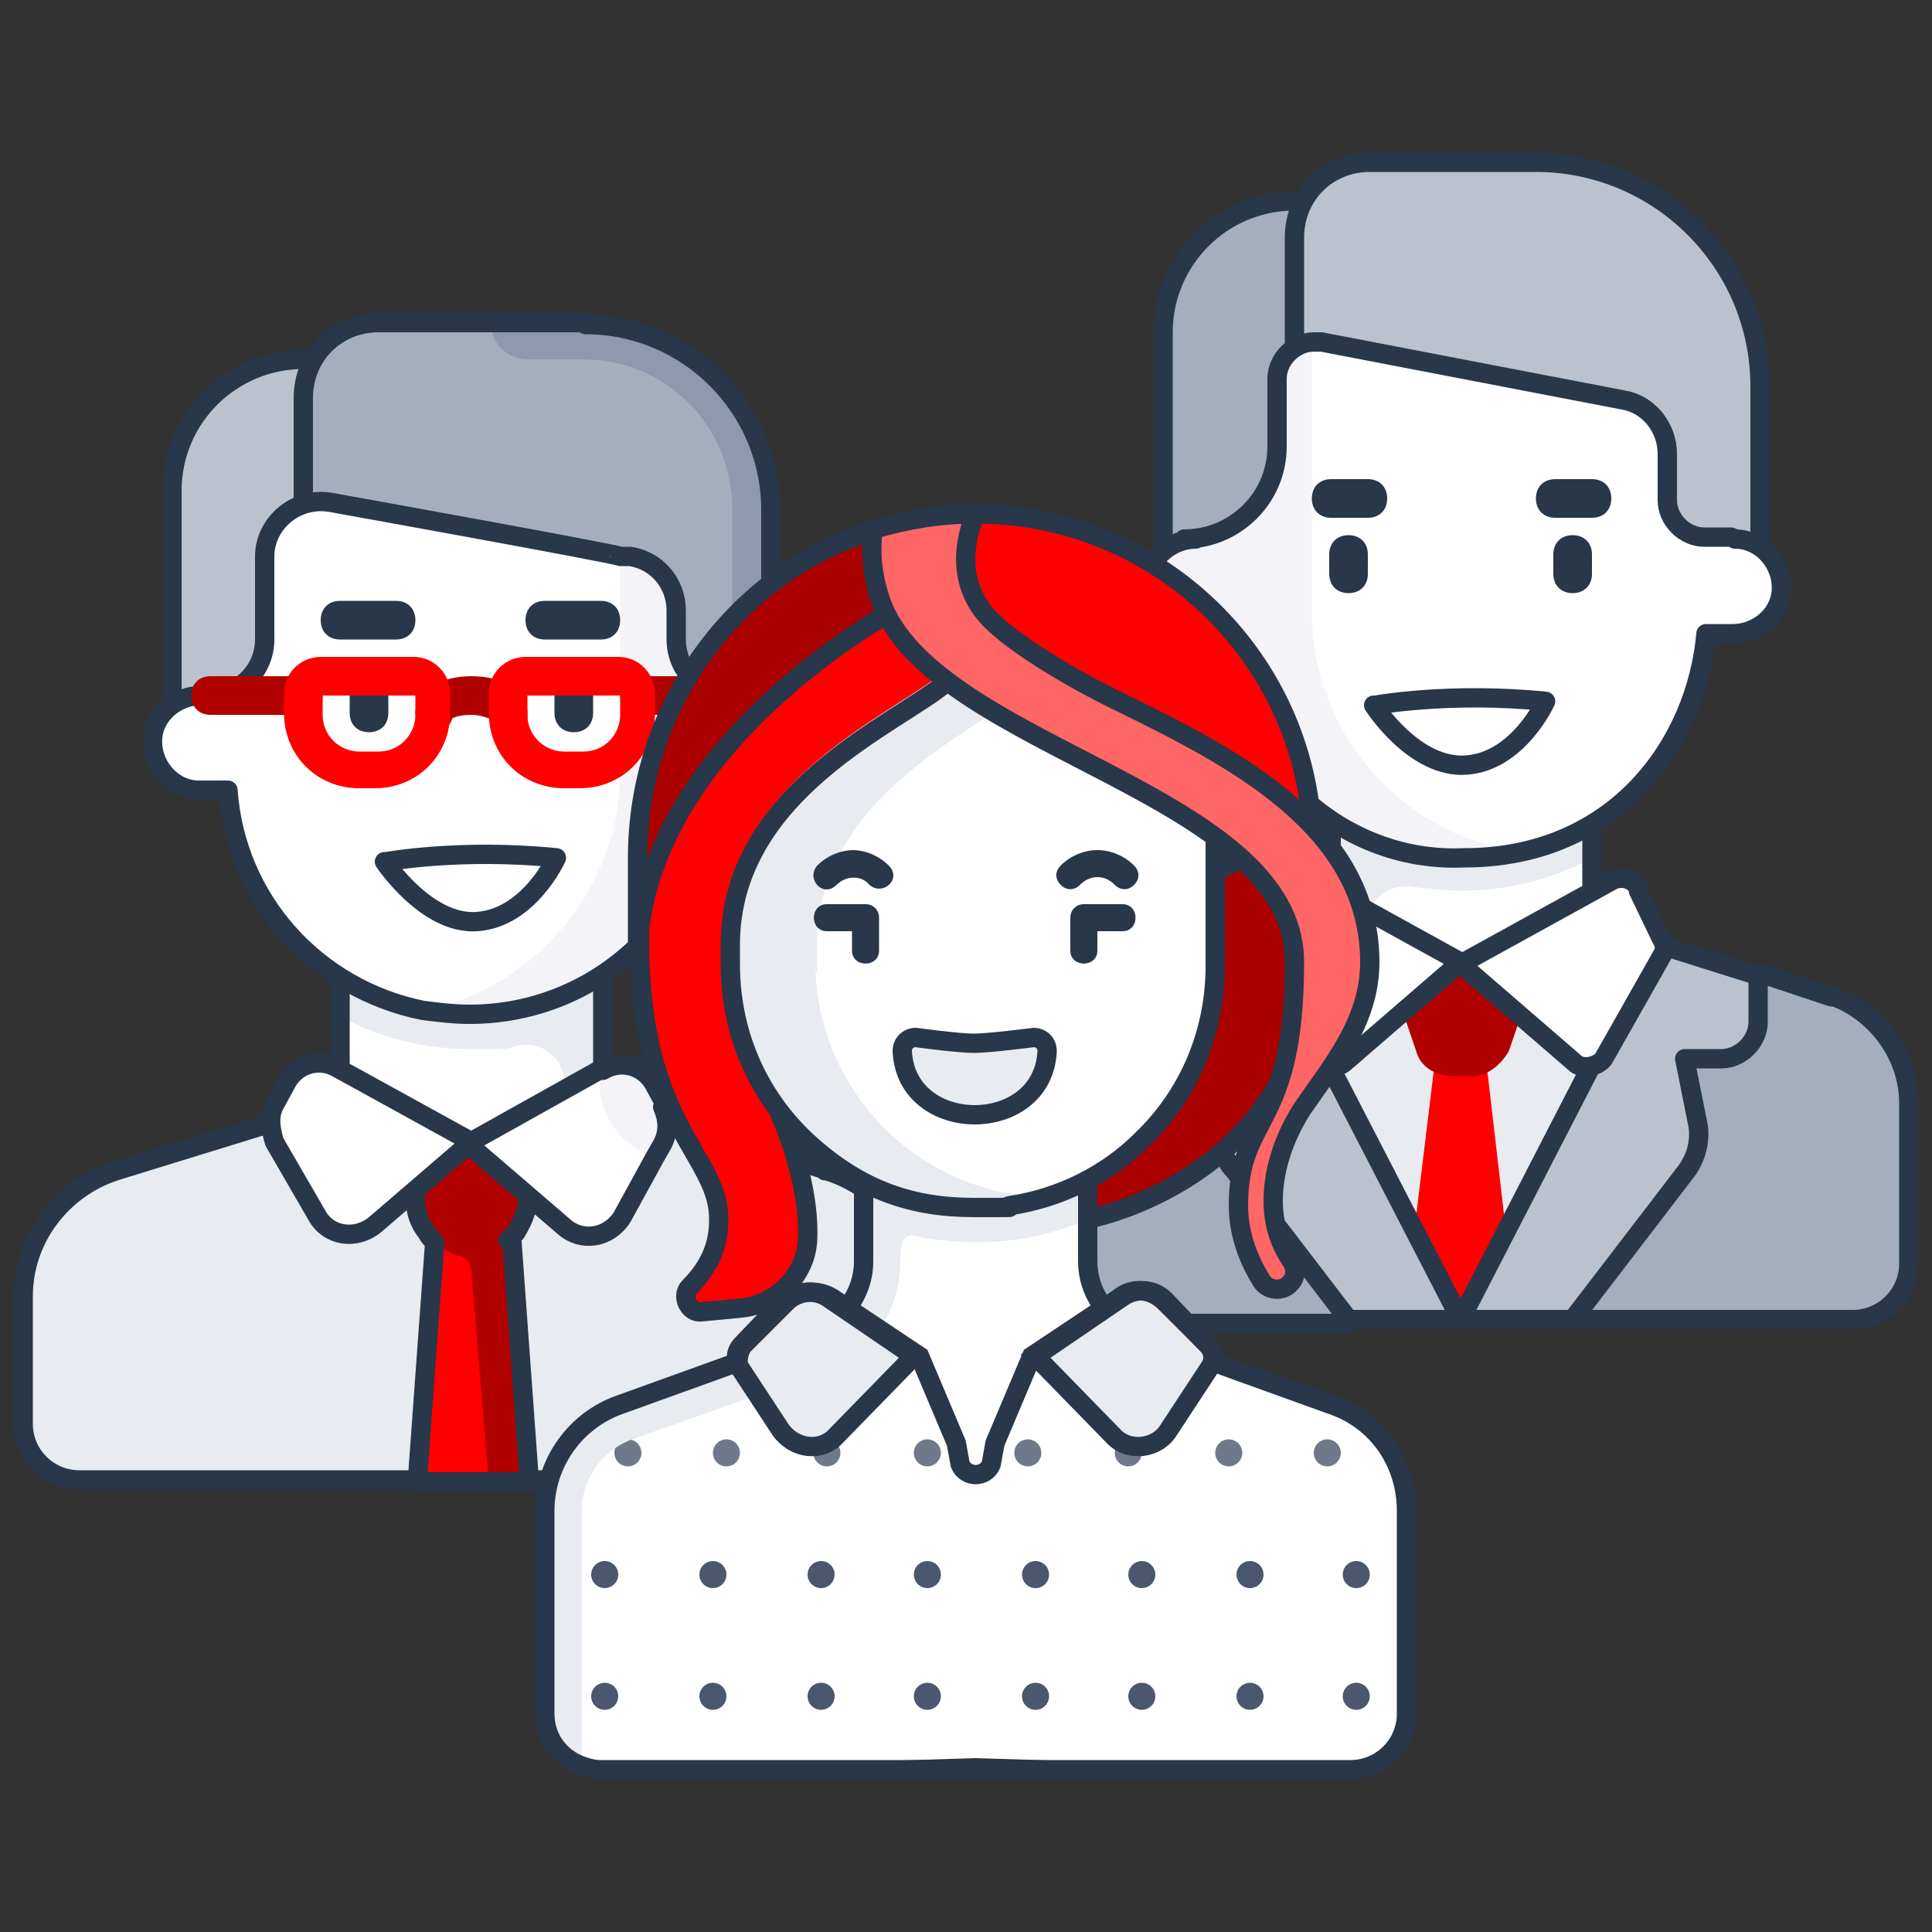 <?xml version="1.0" encoding="UTF-8"?>
<svg xmlns="http://www.w3.org/2000/svg" version="1.1" viewBox="0 0 100 100">
  <rect x="0" y="0" width="100" height="100" fill="#333333" stroke="none"/>
  <!-- Generator: Adobe Illustrator 29.3.1, SVG Export Plug-In . SVG Version: 2.1.0 Build 151)  -->
  <defs>
    <style>
      .st0, .st1, .st2, .st3, .st4, .st5, .st6, .st7, .st8, .st9 {
        stroke-width: 1px;
      }

      .st0, .st2, .st5, .st6, .st9 {
        stroke: #283749;
        stroke-linecap: round;
        stroke-linejoin: round;
      }

      .st0, .st10 {
        fill: #a4aebe;
      }

      .st11 {
        stroke: #e8ebef;
      }

      .st11, .st1, .st3, .st4, .st7, .st8 {
        stroke-miterlimit: 10;
      }

      .st11, .st7, .st12 {
        fill: #e8ebef;
      }

      .st1, .st3, .st4, .st7, .st8 {
        stroke: #283749;
      }

      .st1, .st13 {
        fill: red;
      }

      .st14 {
        fill: #8d99ae;
      }

      .st15 {
        fill: #f4f4f8;
      }

      .st16 {
        isolation: isolate;
      }

      .st2, .st17 {
        fill: #e8ebef;
      }

      .st3 {
        fill: #a00;
      }

      .st18 {
        fill: #4b576e;
      }

      .st19 {
        mix-blend-mode: multiply;
      }

      .st4, .st9 {
        fill: none;
      }

      .st20, .st6 {
        fill: #fff;
      }

      .st21 {
        fill: #283749;
      }

      .st22, .st5 {
        fill: #bbc2ce;
      }

      .st23 {
        fill: #b00000;
      }

      .st8 {
        fill: #f66;
      }

      .st24 {
        opacity: .8;
      }

      .st25 {
        fill: #283749;
      }
    </style>
  </defs>
  <g class="st16">
    <g id="Layer_1">
      <g>
        <g>
          <path class="st10" d="M64.9,51.8h-7.2c-2.4.9-4.5,2.8-4.5,5.3v8.3l1.2,2.7c.3.1.6.2,1,.2h14.5l-4.9-16.5h0Z"/>
          <path class="st10" d="M98.8,65.4v-8.3c0-2.5-1.7-4.8-4.1-5.6l-3.6-1.2-4.6,1.2-5.1,16.7h14.4c1.6,0,2.9-1.3,2.9-2.9h0Z"/>
          <path class="st9" d="M60.9,51.9l-.7-1.4-3.7,1.2c-2.4.7-4.1,3-4.1,5.6v8.3c0,1.2.8,2.3,1.9,2.7h0c.3.1.6.2,1,.2h14.5l-4.9-16.5s-4,0-4,0Z"/>
          <path class="st9" d="M94.8,51.6l-3.6-1.2-4.6,1.2-5.1,16.7h14.4c1.6,0,2.9-1.3,2.9-2.9v-8.3c0-2.5-1.7-4.8-4.1-5.6h0Z"/>
          <path class="st17" d="M67.7,50h15.7v14.8h-15.7v-14.8Z"/>
          <path class="st13" d="M76.9,54.7h-2.6l-1.4,11.5,2.7,2.1,2.6-2.4-1.3-11.2Z"/>
          <path class="st22" d="M63.3,58.3l.7-3.5h-1.9c-1,0-1.9-.9-1.9-1.9v-.4l5.9-2.5,9.5,18.4h-5.8l-5.9-7.7c-.5-.7-.7-1.5-.6-2.3h0Z"/>
          <path class="st22" d="M87.9,58.3l-.7-3.5h1.9c1,0,1.9-.9,1.9-1.9v-2.4l-5.4-1.7-10.1,19.6h5.8l5.9-7.7c.5-.7.7-1.5.6-2.3h0Z"/>
          <path class="st20" d="M82.4,50h-12.3v-5.2l12.3-.4v5.6Z"/>
          <path class="st17" d="M68.9,50.9h1.9v-3.1c0-1.2,1.1-2.1,2.3-1.9.8.1,1.7.2,2.5.2,2.5,0,4.8-.6,6.8-1.7v-5.1h-13.5v11.6h0Z"/>
          <polygon class="st9" points="82.4 44.4 82.4 44.4 82.4 39.4 68.9 39.4 68.9 50.9 70.8 50.9 70.8 50 82.4 50 82.4 44.4"/>
          <path class="st10" d="M65.9,50.7l-.2-2-5.6,1.8v2l5.7-1.8h0Z"/>
          <path class="st23" d="M71.8,50l1.5,4.4c.2.8,1,1.3,1.9,1.3h1c.8,0,1.5-.6,1.9-1.3l1.5-4.4h-7.7Z"/>
          <path class="st0" d="M66.9,10.4h5.8v18.3h-12.5v-11.5c0-3.7,3-6.8,6.8-6.8h0Z"/>
          <path class="st5" d="M70.8,8.4h8.7c6.4,0,11.6,5.2,11.6,11.6v9.6h-24.1V12.3c0-2.2,1.7-3.9,3.9-3.9h0Z"/>
          <path class="st20" d="M89.6,27.8h-1.4c-1,0-1.9-.9-1.9-1.9v-2.4c0-1.4-1-2.6-2.3-2.8l-15.6-3h-.4l-2,12.7-.9,2.3c.5,6.5,4,11.3,10.6,11.3s1.7.3,2.5.2c5.4-1,9.6-5.7,10.1-11.4h1.4c1.2,0,2.4-.9,2.5-2.2.1-1.4-1-2.7-2.4-2.7h0Z"/>
          <path class="st15" d="M67.9,31.6v-14.1c-1,0-1.9.9-1.9,1.9v3.5c0,2.7-2.2,4.8-4.8,4.8h.6c-1.2,0-2.4.9-2.5,2.2-.1,1.4,1,2.7,2.4,2.7h1.5c.5,6.5,5.9,11.6,12.5,11.6s1.7,0,2.4-.2c-5.8-1.1-10.2-6.2-10.2-12.3h0Z"/>
          <path class="st21" d="M69.8,30.7c-.6,0-1-.4-1-1v-1c0-.6.4-1,1-1s1,.4,1,1v1c0,.6-.4,1-1,1Z"/>
          <path class="st21" d="M81.4,30.7c-.6,0-1-.4-1-1v-1c0-.6.4-1,1-1s1,.4,1,1v1c0,.6-.4,1-1,1Z"/>
          <path class="st21" d="M70.8,26.8h-1.9c-.6,0-1-.4-1-1s.4-1,1-1h1.9c.6,0,1,.4,1,1s-.4,1-1,1Z"/>
          <path class="st21" d="M82.4,26.8h-1.9c-.6,0-1-.4-1-1s.4-1,1-1h1.9c.6,0,1,.4,1,1s-.4,1-1,1Z"/>
          <path class="st9" d="M89.6,27.8h-1.4c-1,0-1.9-.9-1.9-1.9v-2.4c0-1.4-1-2.6-2.3-2.8l-15.6-3h-.4c-1,0-1.9.9-1.9,1.9v3.5c0,2.7-2.2,4.8-4.8,4.8h.6c-1.2,0-2.4.9-2.5,2.2-.1,1.4,1,2.7,2.4,2.7h1.5c.5,6.5,5.9,11.9,12.5,11.6,7.8,0,12-5.9,12.5-11.6h1.4c1.2,0,2.4-.9,2.5-2.2.1-1.4-1-2.7-2.4-2.7h0Z"/>
          <path class="st6" d="M71.2,36.5s3.8-.7,8.8-.2c0,0-1.4,3.1-4.1,3.3s-4.8-3.1-4.8-3.1Z"/>
          <path class="st9" d="M65.9,50.1v-1.4c-.1,0-5.7,1.8-5.7,1.8v2h0v.4c0,1,.9,1.9,1.9,1.9h1.9l-.7,3.5c-.2.8,0,1.7.6,2.3l5.9,7.7h5.8l-9.5-18.4s-.2.1-.2.1Z"/>
          <path class="st9" d="M85.7,48.7l-10.1,19.6h5.8l5.9-7.7c.5-.7.7-1.5.6-2.3l-.7-3.5h1.9c1,0,1.9-.9,1.9-1.9v-2.4l-5.4-1.7h0Z"/>
          <path class="st6" d="M67.8,45.6c-.5-.2-1.1,0-1.4.4l-1.2,2.5c-.1.3-.1.6,0,.9l3,5.3c.3.6,1,.7,1.5.2l5.9-5.1-7.8-4.3h0Z"/>
          <path class="st6" d="M84.8,46c-.2-.5-.9-.7-1.4-.4l-7.8,4.3,5.9,5.1c.4.4,1.2.2,1.5-.2l3-5.3c.2-.3.2-.6,0-.9l-1.2-2.5h0Z"/>
        </g>
        <g>
          <path class="st14" d="M31,65.3v8.3c0,1.2.8,2.3,1.9,2.7v-11.1c0-1.7,1.1-3.2,2.7-3.7l4-1.3-.9-1.7-3.7,1.2c-2.4.7-4.1,3-4.1,5.6h0Z"/>
          <path class="st15" d="M41.9,60.6l-10.7-3.3h-14.6l-10.7,3.3c-2.8.9-4.8,3.5-4.8,6.5v6.6c0,1.6,1.3,2.9,2.9,2.9h17.4l2.9-1.9,2.9,1.9h17.4c.3,0,.7,0,1-.2l1.1-2.2v-7.2c0-3-1.9-5.6-4.8-6.5h-.1Z"/>
          <path class="st17" d="M42.3,62.4c2,.6,3.4,2.5,3.4,4.6v9.3c1.1-.4,1.9-1.5,1.9-2.7v-6.6c0-3-1.9-5.6-4.8-6.5l-10.7-3.3-.6,1.9,10.7,3.3Z"/>
          <path class="st2" d="M42.9,60.6l-10.7-3.3v.2c0,0-.9-.2-.9-.2h-14.6l-10.7,3.3c-2.8.9-4.8,3.5-4.8,6.5v6.6c0,1.6,1.3,2.9,2.9,2.9h17.4l2.9-1.9,2.9,1.9h17.4c.3,0,.7,0,1-.2h0c1.1-.4,1.9-1.5,1.9-2.7v-6.6c0-3-1.9-5.6-4.8-6.5h-.1Z"/>
          <path class="st13" d="M25.4,64h-2.9l-1,12.5h3.8v-12.5h0Z"/>
          <path class="st23" d="M26.3,64.2c.1-.1.3-.3.4-.4l-1.8-3.6h-1.1l-1.8,3.6c.4.6,1.1,1,1.7,1.2.4,0,.7.4.7.9l.9,10.8h1.9l-.9-12.4h0Z"/>
          <path class="st20" d="M17.6,52.7h12.9v7.5h-12.9v-7.5Z"/>
          <path class="st17" d="M17.6,48.5v4.1c2,1.1,4.3,1.7,6.8,1.7s1.7,0,2.5-.2c1.2-.2,2.3.7,2.3,1.9v4.1h1.9v-11.6h-13.6Z"/>
          <polygon class="st9" points="31.2 48.5 17.6 48.5 17.6 48.5 17.6 52.7 17.6 60.2 30.5 60.2 30.5 60.2 31.2 60.2 31.2 48.5"/>
          <path class="st22" d="M15.7,18.6c-3.7,0-6.8,3-6.8,6.8v12.5h13.5v-19.3h-6.8,0Z"/>
          <path class="st9" d="M15.7,18.6c-3.7,0-6.8,3-6.8,6.8v12.5h13.5v-19.3h-6.8,0Z"/>
          <path class="st10" d="M30.1,17.6h-3.3l-1.5-.9h-5.8c-2.2,0-3.9,1.7-3.9,3.9v17.4h23.2v-11.6c0-4.8-4-8.8-8.8-8.8h0Z"/>
          <path class="st14" d="M30.2,16.7h-4.8c0,1.1.9,1.9,1.9,1.9h2.9c4.3,0,7.7,3.5,7.7,7.7v11.6h1.9v-11.6c0-5.3-4.3-9.6-9.6-9.6h0Z"/>
          <path class="st9" d="M30.2,16.7h-10.6c-2.2,0-3.9,1.7-3.9,3.9v17.4h24.2v-11.6c0-5.3-4.3-9.6-9.6-9.6h0Z"/>
          <path class="st20" d="M33.9,31.6l-1.7-3-15-2.7c-1.8-.3-3.4,1.1-3.4,2.8v4.3c0,1.6-1.3,2.9-2.9,2.9h-.4c-1.2,0-2.4.9-2.5,2.2-.1,1.4,1,2.7,2.4,2.7h1.5c.4,5.7,4.6,10.3,10.1,11.4h2.4c4.8,0,9-4.9,9.5-11.4v-9.2h0Z"/>
          <path class="st15" d="M38.4,36h-.5c-1.6,0-2.9-1.3-2.9-2.9v-1.5c0-1.4-1-2.6-2.4-2.8h-.5c0-.1,0,11.1,0,11.1,0,6.1-4.4,11.2-10.1,12.4.8.1,1.6.2,2.4.2,6.6,0,12-5.1,12.5-11.6h1.4c1.2,0,2.4-.9,2.5-2.2.1-1.4-1-2.7-2.4-2.7h0Z"/>
          <path class="st9" d="M38.4,36h-.5c-1.6,0-2.9-1.3-2.9-2.9v-1.5c0-1.4-1-2.6-2.4-2.8h-.5c0-.1-15-2.8-15-2.8-1.8-.3-3.4,1.1-3.4,2.8v4.3c0,1.6-1.3,2.9-2.9,2.9h-.4c-1.2,0-2.4.9-2.5,2.2-.1,1.4,1,2.7,2.4,2.7h1.5c.4,5.7,4.6,10.3,10.1,11.4h0c.8.1,1.6.2,2.4.2,6.6,0,12-5.1,12.5-11.6h1.4c1.2,0,2.4-.9,2.5-2.2.1-1.4-1-2.7-2.4-2.7h0Z"/>
          <path class="st6" d="M20,44.6s3.8-.7,8.8-.2c0,0-1.4,3.1-4.1,3.3-2.6.2-4.8-3.1-4.8-3.1Z"/>
          <path class="st23" d="M37.9,37h-4.8c-.6,0-1-.4-1-1s.4-1,1-1h4.8c.6,0,1,.4,1,1s-.4,1-1,1Z"/>
          <path class="st23" d="M26.3,37.9c-.4,0-.9-.3-.9-.7-.1,0-.5-.2-1-.2s-.9.1-1,.2c-.1.4-.5.7-.9.7s-1-.4-1-1c0-1.1,1.2-1.9,2.9-1.9s2.9.8,2.9,1.9-.4,1-1,1Z"/>
          <path class="st23" d="M15.7,37h-4.8c-.6,0-1-.4-1-1s.4-1,1-1h4.8c.6,0,1,.4,1,1s-.4,1-1,1h0Z"/>
          <path class="st21" d="M19.1,37.9c-.6,0-1-.4-1-1v-1c0-.6.4-1,1-1s1,.4,1,1v1c0,.6-.4,1-1,1Z"/>
          <path class="st21" d="M20.5,33.1h-2.9c-.6,0-1-.4-1-1s.4-1,1-1h2.9c.6,0,1,.4,1,1s-.4,1-1,1Z"/>
          <path class="st13" d="M19.6,40.8h-1c-2.2,0-3.9-1.7-3.9-3.9v-1c0-1.1.9-1.9,1.9-1.9h4.8c1.1,0,1.9.9,1.9,1.9v1c0,2.2-1.7,3.9-3.9,3.9h.1ZM16.7,36v1c0,1.1.9,1.9,1.9,1.9h1c1.1,0,1.9-.9,1.9-1.9v-1s-4.8,0-4.8,0Z"/>
          <path class="st21" d="M29.7,37.9c-.6,0-1-.4-1-1v-1c0-.6.4-1,1-1s1,.4,1,1v1c0,.6-.4,1-1,1Z"/>
          <path class="st21" d="M31.1,33.1h-2.9c-.6,0-1-.4-1-1s.4-1,1-1h2.9c.6,0,1,.4,1,1s-.4,1-1,1Z"/>
          <path class="st13" d="M30.2,40.8h-1c-2.2,0-3.9-1.7-3.9-3.9v-1c0-1.1.9-1.9,1.9-1.9h4.8c1.1,0,1.9.9,1.9,1.9v1c0,2.2-1.7,3.9-3.9,3.9h.1ZM27.3,36v1c0,1.1.9,1.9,1.9,1.9h1c1.1,0,1.9-.9,1.9-1.9v-1s-4.8,0-4.8,0Z"/>
          <path class="st23" d="M21.5,62.1c0,.6.2,1.2.6,1.7l1.1-.9c.7-.6,1.8-.6,2.5,0l1.1.9c.3-.5.6-1.1.6-1.7v-2.9h-5.8v2.9h0Z"/>
          <path class="st9" d="M26.3,64.2c.1-.1.3-.3.4-.4h0c.3-.5.6-1.1.6-1.7v-2.9h-5.8v2.9h0c0,.6.2,1.2.6,1.7h0c.1.2.2.3.4.5l-.9,12.4h5.8l-.9-12.4h-.1Z"/>
          <path class="st20" d="M17.5,55.3c-1-.6-2.2-.2-2.7.8l-.6,1.1c-.3.6-.2,1.2,0,1.9l2.2,3.8c.6,1.1,2,1.3,3,.5l5-4.3s-6.9-3.8-6.9-3.8Z"/>
          <path class="st20" d="M31.2,55.4l-6.8,3.8,5,4.3c.9.8,2.3.6,3-.5l1.7-3.1s-2.9-4.4-2.9-4.4Z"/>
          <path class="st15" d="M34.5,57.3l-.6-1.1c-.5-1-1.7-1.4-2.7-.8h-.2v.5c0,1.9,1.2,3.5,2.9,4h0l.4-.7c.3-.6.3-1.2,0-1.9h0Z"/>
          <path class="st9" d="M14.8,56.1l-.6,1.1c-.3.6-.2,1.2,0,1.9l2.2,3.8c.6,1.1,2,1.3,3,.5l5-4.3-6.9-3.8c-1-.6-2.2-.2-2.7.8Z"/>
          <path class="st9" d="M34.5,57.3l-.6-1.1c-.5-1-1.7-1.4-2.7-.8h-.2c0,0-6.8,3.8-6.8,3.8l5,4.3c.9.8,2.3.6,3-.5l1.7-3.1h0l.4-.7c.3-.6.3-1.2,0-1.9h0Z"/>
        </g>
        <g>
          <path class="st3" d="M56.3,63.1s9.3-1.7,11.3-10.8c2-9.1-6-11.7-6-11.7l-7.9,19.9,2.6,2.6Z"/>
          <path class="st1" d="M67.9,42.8c-.6-9.1-8.2-16.2-17.4-16.2l-.7.8c-9.7,0-16.7,11.6-16.7,21.3s4.2,11.1,4.1,14.5c0,1.5-.7,2.6-1.5,3.4-.5.5,0,1.4.6,1.3l2.1-.2c1.8-.2,3.3-1.7,3.4-3.5.1-2-.5-4.9-2.3-8.4l28.4-13Z"/>
          <path class="st3" d="M45.6,27.5h-.5c-7.1,2.2-12.1,9.1-12.1,16.9v4.2c0,.2,0,.4,0,.7.4-11,13.6-17.9,13.6-17.9l-1-3.9Z"/>
          <path class="st20" d="M57.9,68.4c-1-.7-1.6-1.9-1.6-3.1v-2.2h-10.7v2.2c0,1.2-.6,2.4-1.6,3.1l-2.3,1.7,2.9,6.8h11.6l3.9-6.8-2.3-1.7Z"/>
          <path class="st12" d="M44.3,70c1.5-1.1,2.3-2.8,2.3-4.7s.7-1.3,1.4-1.2c.8.1,1.6.2,2.5.2,2.1,0,4-.4,5.8-1.2v-4.6h-11.6v6.8c0,1.2-.6,2.4-1.6,3.1l-2.3,1.7,1.2,1.6,2.3-1.7Z"/>
          <path class="st4" d="M57.9,68.4c-1-.7-1.6-1.9-1.6-3.1v-2.2h0s0,0,0,0v-4.6h-11.6v6.8c0,1.2-.6,2.4-1.6,3.1l-2.3,1.7,1.2,1.6.3-.3,2.4,5.5h11.6l3.9-6.8-2.3-1.7Z"/>
          <path class="st20" d="M49.7,35.3c-2.4,2.1-10.5,5.6-10.5,13.6v1c0,7,4.2,12.5,11.2,12.5s1.3,0,1.9,0c6-.9,10.7-6.2,10.7-12.5v-9.7l-13.3-4.8Z"/>
          <path class="st11" d="M41.8,49.8v-1c0-6.9,6.6-10.5,9.9-12.7l-2.6-.9c-2.4,2.1-11.2,5.6-11.2,13.6v1c0,7,5.6,12.6,12.6,12.6s1.3,0,1.9-.1c-6-.9-10.7-6.2-10.7-12.5Z"/>
          <path class="st4" d="M49.7,35.3c0,0-.1.1-.2.2l-.5-.2c-2.4,2.1-11.2,5.6-11.2,13.6v1c0,3.8,1.6,7.1,4.2,9.4s5.2,3.2,8.4,3.2,1.3,0,1.9-.1c0,0,0,0,0,0,2.6-.4,5-1.6,6.8-3.4,2.4-2.3,3.8-5.5,3.8-9v-9.7l-13.3-4.8Z"/>
          <path class="st8" d="M65.3,66.3c.3.5,1.1.6,1.5.1.3-.3.3-.8,0-1.2h0c-1.7-2.5-.7-5.8.6-7.8,1.5-2.2,3.5-4.5,3.5-7.6,0-7-7.1-10.6-12.8-13.4-2.3-1.1-5.2-2.8-6.6-4.1-2.2-2-1.5-4.6-1-5.7-1.9,0-3.6.3-5.3.8-.2,1.3,0,2.7.5,4,3.1,7.4,21.3,9.7,21.3,18.4s-2.9,7.8-2.9,12.6c0,1.7.7,3.1,1.2,3.9h0Z"/>
          <path class="st12" d="M68.9,72.7l-6.1-2.2c0-.3,0-.6-.3-.9l-2.2-2.2c-.7-.7-1.7-.8-2.4-.2l-4.5,3-1.9,4.5-.2,1.1c-.3.7-1.3.7-1.6,0l-.2-1.1-1.9-4.5h0s-4.5-3-4.5-3c-.8-.5-1.8-.4-2.4.2l-2.2,2.2c-.2.2-.3.6-.3.9l-6.1,2.2c-2.3.8-3.9,3-3.9,5.5v10.5c0,1.3.8,2.3,1.9,2.7h0s0,0,0,0c.3.1.6.2,1,.2l18.4-4.9,1-.6,1,.6,18.4,4.9c1.6,0,2.9-1.3,2.9-2.9v-10.5c0-2.5-1.5-4.7-3.9-5.5Z"/>
          <path class="st20" d="M68.9,72.7l-9.7-3.5-5.8,1-1.9,4.5-.2,1.1c-.3.7-1.3.7-1.6,0l-.2-1.1-1.9-4.5-4.8-1-9.7,3.5c-2.3.8-3.9,3-3.9,5.5v10.5l.9,2.7c.3.1.6.2,1,.2l19.4-.6,19.4.6c1.6,0,2.9-1.3,2.9-2.9v-10.5c0-2.5-1.5-4.7-3.9-5.5h0Z"/>
          <g>
            <g class="st24">
              <g>
                <circle class="st18" cx="32.5" cy="75.2" r=".7"/>
                <circle class="st18" cx="37.6" cy="75.2" r=".7"/>
                <circle class="st18" cx="42.8" cy="75.2" r=".7"/>
                <circle class="st18" cx="48" cy="75.2" r=".7"/>
                <circle class="st18" cx="53.2" cy="75.2" r=".7"/>
                <circle class="st18" cx="58.4" cy="75.2" r=".7"/>
                <circle class="st18" cx="63.6" cy="75.2" r=".7"/>
                <circle class="st18" cx="68.7" cy="75.2" r=".7"/>
              </g>
            </g>
            <g>
              <circle class="st18" cx="31.3" cy="81.5" r=".7"/>
              <circle class="st18" cx="36.9" cy="81.5" r=".7"/>
              <circle class="st18" cx="42.5" cy="81.5" r=".7"/>
              <circle class="st18" cx="48" cy="81.5" r=".7"/>
              <circle class="st18" cx="53.6" cy="81.5" r=".7"/>
              <circle class="st18" cx="59.1" cy="81.5" r=".7"/>
              <circle class="st18" cx="64.7" cy="81.5" r=".7"/>
              <circle class="st18" cx="70.2" cy="81.5" r=".7"/>
            </g>
            <g>
              <circle class="st18" cx="31.3" cy="87.8" r=".7"/>
              <circle class="st18" cx="36.9" cy="87.8" r=".7"/>
              <circle class="st18" cx="42.5" cy="87.8" r=".7"/>
              <circle class="st18" cx="48" cy="87.8" r=".7"/>
              <circle class="st18" cx="53.6" cy="87.8" r=".7"/>
              <circle class="st18" cx="59.1" cy="87.8" r=".7"/>
              <circle class="st18" cx="64.7" cy="87.8" r=".7"/>
              <circle class="st18" cx="70.2" cy="87.8" r=".7"/>
            </g>
          </g>
          <path class="st12" d="M43.1,67.2c-.8-.5-1.8-.4-2.4.2l-2.2,2.2c-.2.2-.3.6-.3.9l-6.1,2.2c-2.3.8-3.9,3-3.9,5.5v10.5c0,1.3.8,2.3,1.9,2.7v-13.2c0-1.6,1-3.1,2.6-3.7l6.5-2.3,1.2,1.9c.7,1,2.1,1.2,3,.3l4.1-4.1-4.5-3Z"/>
          <g class="st19">
            <path class="st12" d="M43.1,67.2c-.8-.5-1.8-.4-2.4.2l-2.2,2.2c-.2.2-.3.6-.3.9l-6.1,2.2c-2.3.8-3.9,3-3.9,5.5v10.5c0,1.3.8,2.3,1.9,2.7v-13.2c0-1.6,1-3.1,2.6-3.7l6.5-2.3,1.2,1.9c.7,1,2.1,1.2,3,.3l4.1-4.1-4.5-3Z"/>
          </g>
          <path class="st7" d="M60.4,67.4c-.6-.7-1.6-.8-2.4-.2l-4.4,3,4,4.1c.8.9,2.3.7,2.9-.3l2.1-3.2c.3-.4.2-.9-.1-1.2l-2.1-2.2Z"/>
          <path class="st7" d="M38.4,69.6c-.3.3-.4.8-.1,1.2l2.1,3.2c.7,1,2.1,1.2,2.9.3l4-4.1-4.4-3c-.7-.5-1.7-.4-2.4.2l-2.1,2.2Z"/>
          <path class="st7" d="M53.5,53.7s-2.3.3-3.1.3-3-.3-3-.3c-.4,0-.7.3-.7.7.2,4.4,7.3,4.4,7.5,0,0-.4-.3-.7-.7-.7Z"/>
          <g>
            <path class="st25" d="M44.8,46.8h-2c-.9,0-.9,1.4,0,1.4h1.3v1c0,.9,1.4.9,1.4,0v-1.7c0-.4-.3-.7-.7-.7Z"/>
            <path class="st25" d="M58.1,46.8h-2c-.4,0-.7.3-.7.7v1.7c0,.9,1.4.9,1.4,0v-1h1.3c.9,0,.9-1.4,0-1.4h0Z"/>
            <path class="st25" d="M44.2,44c-.7,0-1.4.3-1.9.8-.6.7.3,1.7,1,1,.5-.5,1.3-.5,1.7,0,.7.6,1.7-.3,1-1-.5-.5-1.2-.8-1.9-.8h0Z"/>
            <path class="st25" d="M56.8,45.4c.3,0,.6.1.9.4.3.3.7.3,1,0s.3-.7,0-1c-.5-.5-1.2-.8-1.9-.8s-1.4.3-1.9.8c-.3.3-.3.7,0,1,.3.3.7.3,1,0,.2-.2.5-.4.9-.4h0Z"/>
          </g>
          <path class="st4" d="M68.9,72.7l-6.1-2.2c0-.3,0-.6-.3-.9l-2.2-2.2c-.7-.7-1.7-.8-2.4-.2l-4.5,3-1.9,4.5-.2,1.1c-.3.7-1.3.7-1.6,0l-.2-1.1-1.9-4.5h0s-4.5-3-4.5-3c-.8-.5-1.8-.4-2.4.2l-2.2,2.2c-.2.2-.3.6-.3.9l-6.1,2.2c-2.3.8-3.9,3-3.9,5.5v10.5c0,1.3.8,2.3,1.9,2.7h0s0,0,0,0c.3.1.6.2,1,.2h38.8c1.6,0,2.9-1.3,2.9-2.9v-10.5c0-2.5-1.5-4.7-3.9-5.5Z"/>
        </g>
      </g>
    </g>
  </g>
</svg>
